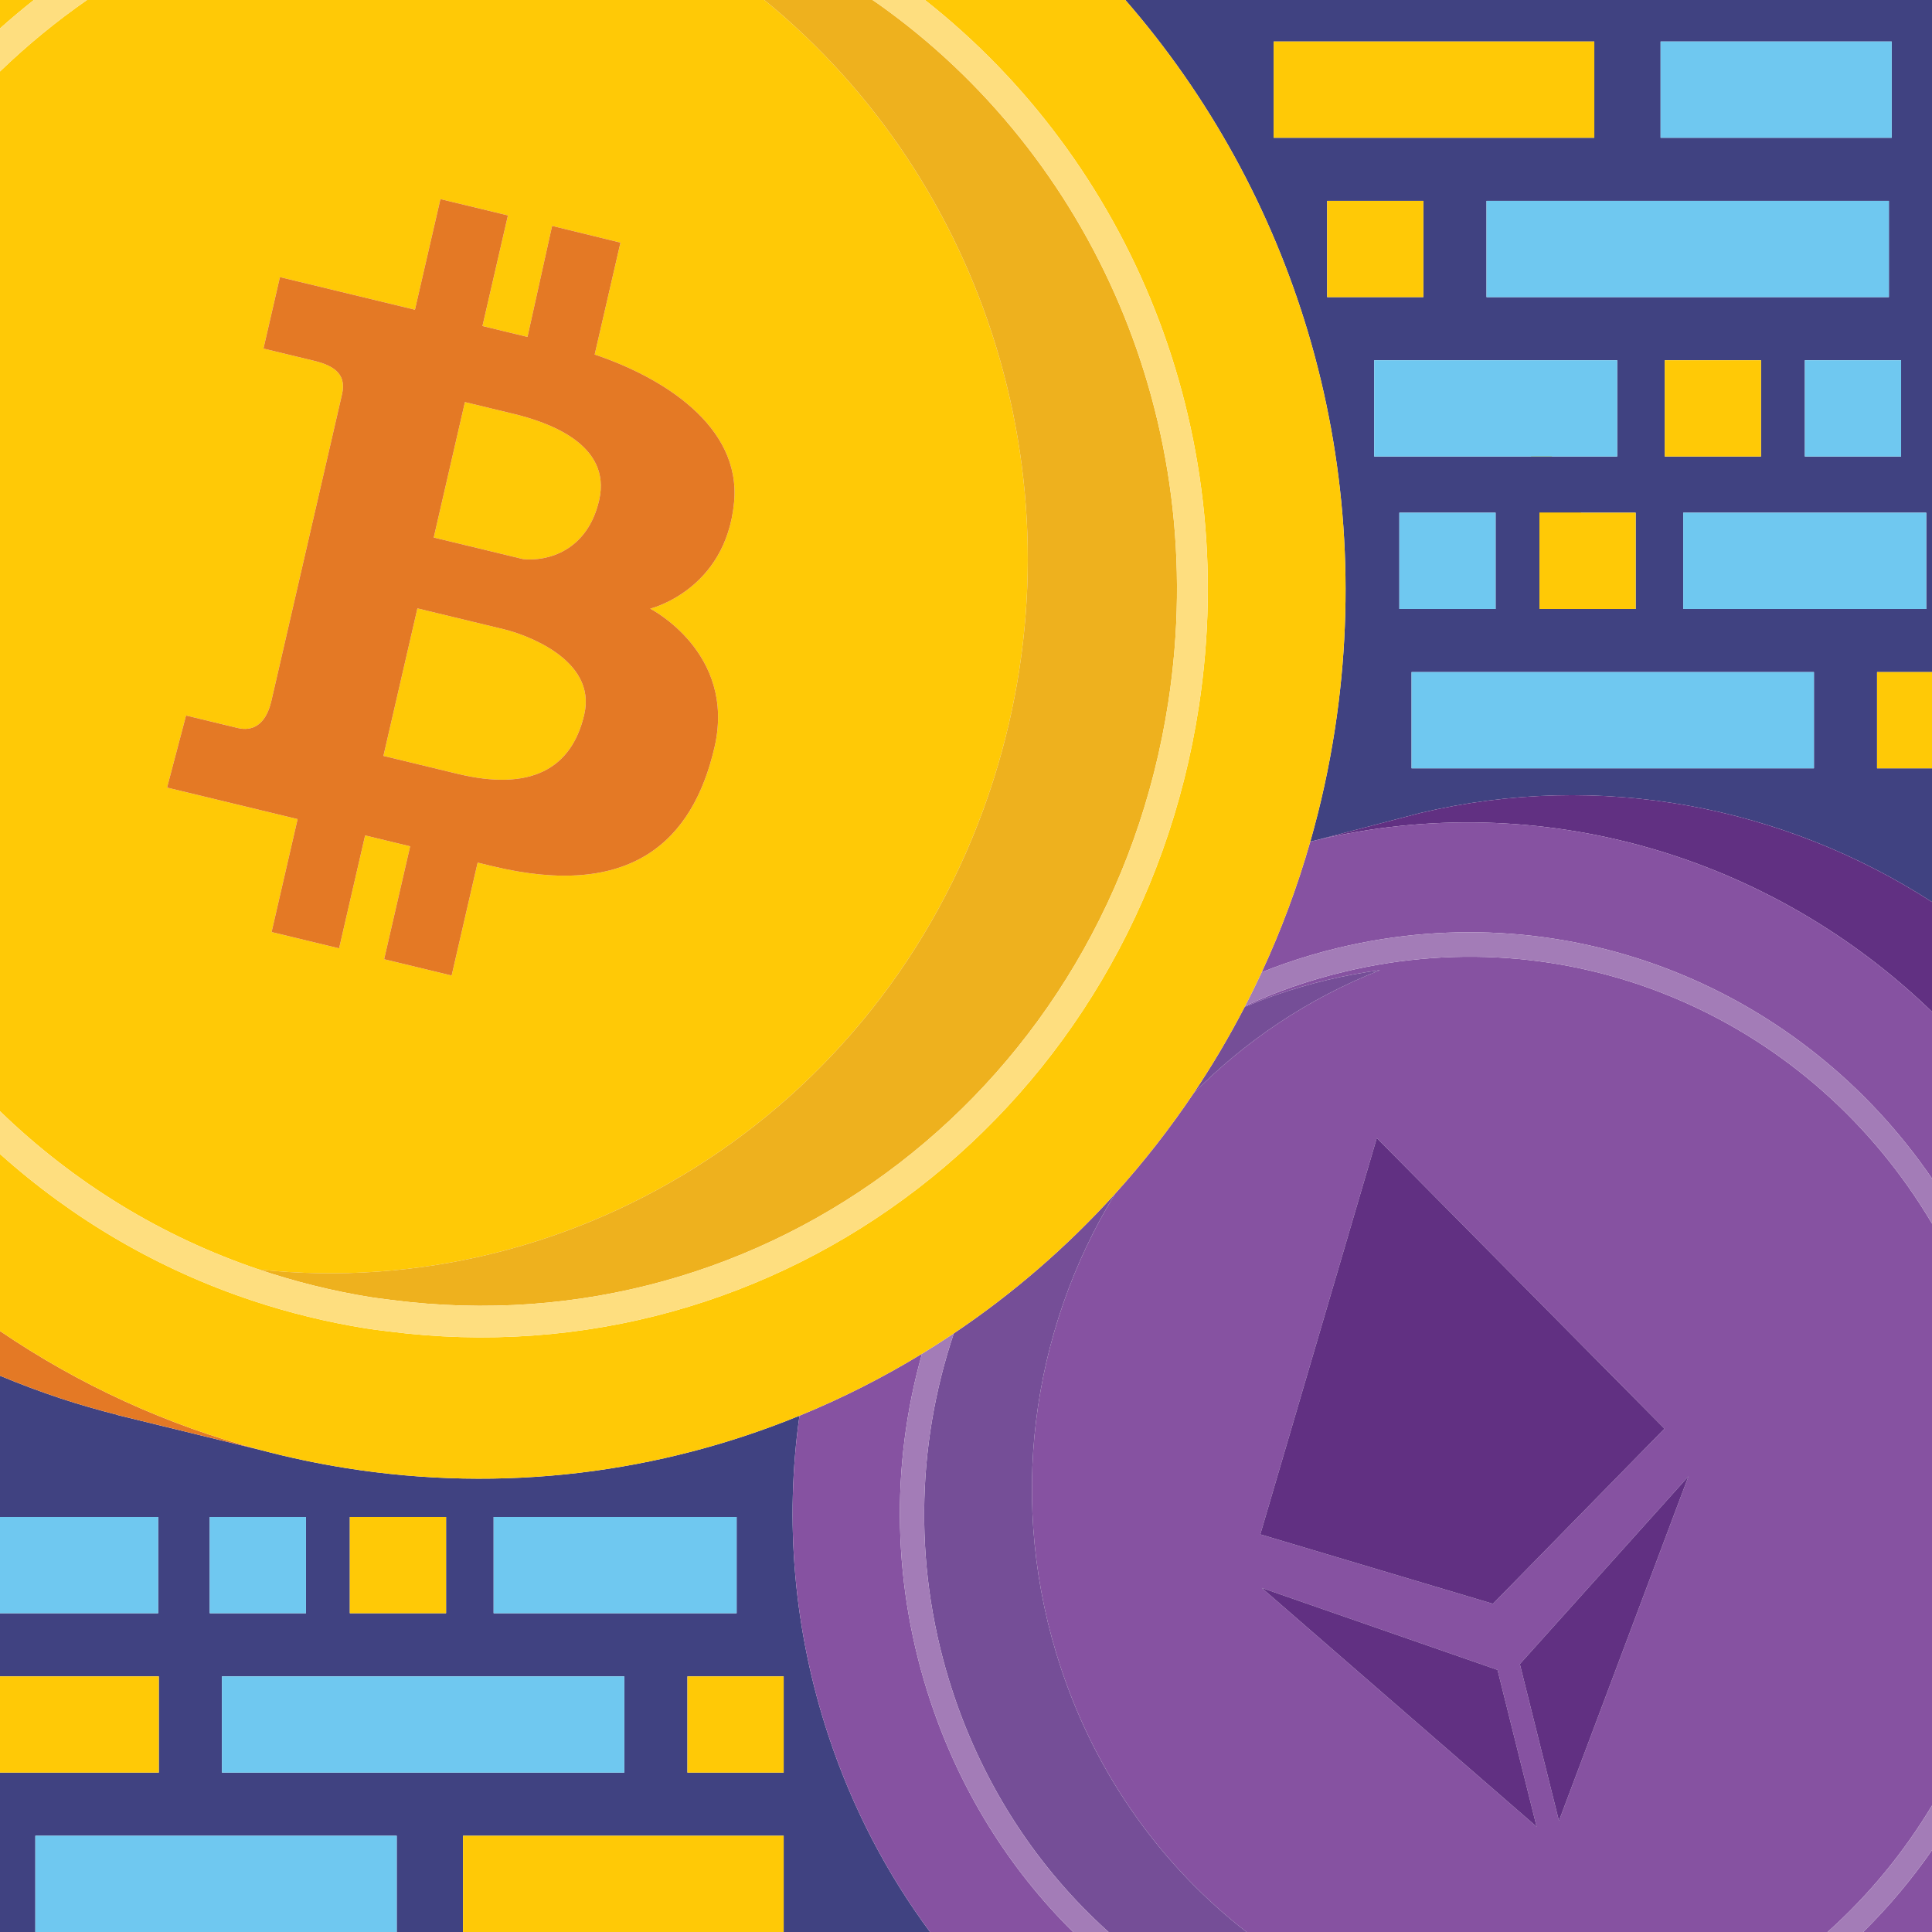 <?xml version="1.0" encoding="UTF-8"?>
<svg xmlns="http://www.w3.org/2000/svg" xmlns:xlink="http://www.w3.org/1999/xlink" width="1024pt" height="1024pt" viewBox="0 0 1024 1024" version="1.1">
<g id="surface1">
<path style=" stroke:none;fill-rule:nonzero;fill:rgb(100%,78.799%,2.699%);fill-opacity:1;" d="M 845.188 264.52 L 817 292.707 L 788.812 264.52 L 817 236.332 L 845.188 264.52 "/>
<path style=" stroke:none;fill-rule:nonzero;fill:rgb(25.099%,25.899%,50.6%);fill-opacity:1;" d="M 845.016 22 L 845.016 73.016 L 675.055 73.016 L 675.055 22 Z M 880.148 22 L 1002.648 22 L 1002.648 73.016 L 880.148 73.016 Z M 1007.621 241.957 L 956.602 241.957 L 956.602 190.941 L 1007.621 190.941 Z M 1020.949 322.758 L 892.152 322.758 L 892.152 271.738 L 1020.949 271.738 Z M 961.422 407.227 L 748.152 407.227 L 748.152 356.211 L 961.422 356.211 Z M 741.684 271.738 L 792.699 271.738 L 792.699 322.758 L 741.684 322.758 Z M 866.949 271.738 L 866.949 322.758 L 815.934 322.758 L 815.934 271.738 Z M 933.363 190.941 L 933.363 241.957 L 882.348 241.957 L 882.348 190.941 Z M 787.879 157.488 L 787.879 106.473 L 1001.148 106.473 L 1001.148 157.488 Z M 728.348 190.941 L 857.145 190.941 L 857.145 241.957 L 728.348 241.957 Z M 703.406 157.488 L 703.406 106.473 L 754.426 106.473 L 754.426 157.488 Z M 707.574 386.129 C 704.434 406.66 700.027 426.668 694.473 446.09 C 695.5 445.836 696.527 445.582 697.555 445.34 L 752.73 430.91 C 848.227 408.238 945.402 427.371 1024 478.074 L 1024 407.227 L 994.875 407.227 L 994.875 356.211 L 1024 356.211 L 1024 0 L 596.457 0 C 684.848 101.512 729.754 241.273 707.574 386.129 "/>
<path style=" stroke:none;fill-rule:nonzero;fill:rgb(25.099%,25.899%,50.6%);fill-opacity:1;" d="M 415.363 939.527 L 364.348 939.527 L 364.348 888.512 L 415.363 888.512 Z M 330.895 939.527 L 117.629 939.527 L 117.629 888.512 L 330.895 888.512 Z M 111.156 804.043 L 162.172 804.043 L 162.172 855.059 L 111.156 855.059 Z M 185.406 804.043 L 236.426 804.043 L 236.426 855.059 L 185.406 855.059 Z M 261.629 804.043 L 390.426 804.043 L 390.426 855.059 L 261.629 855.059 Z M 423.746 750.355 C 349.738 780.621 267.074 791.547 182.637 777.988 C 167.633 775.578 152.918 772.441 138.512 768.637 L 62.445 750.047 L 62.496 749.98 C 52.426 747.395 42.363 744.578 32.34 741.258 C 21.328 737.605 10.547 733.566 0 729.168 L 0 804.043 L 83.836 804.043 L 83.836 855.059 L 0 855.059 L 0 888.512 L 84.172 888.512 L 84.172 939.527 L 0 939.527 L 0 1024 L 18.73 1024 L 18.73 972.984 L 210.27 972.984 L 210.27 1024 L 245.402 1024 L 245.402 972.984 L 415.363 972.984 L 415.363 1024 L 492.941 1024 C 470.352 993.52 452.07 958.875 439.352 920.676 C 420.469 863.984 415.93 805.836 423.746 750.355 "/>
<path style=" stroke:none;fill-rule:nonzero;fill:rgb(37.999%,18.799%,50.999%);fill-opacity:1;" d="M 752.73 430.91 L 697.555 445.34 C 816.93 416.98 938.941 453.93 1024 536.254 L 1024 478.074 C 945.402 427.371 848.227 408.238 752.73 430.91 "/>
<path style=" stroke:none;fill-rule:nonzero;fill:rgb(52.499%,32.199%,63.1%);fill-opacity:1;" d="M 697.555 445.34 C 696.527 445.582 695.5 445.836 694.473 446.09 C 687.605 470.105 678.965 493.223 668.723 515.309 C 672.719 513.715 676.754 512.188 680.84 510.762 C 690.027 507.547 699.645 504.73 709.402 502.363 L 709.414 502.363 C 832.109 472.98 955.082 523.969 1024 624.652 L 1024 536.254 C 938.941 453.93 816.93 416.98 697.555 445.34 "/>
<path style=" stroke:none;fill-rule:nonzero;fill:rgb(52.499%,32.199%,63.1%);fill-opacity:1;" d="M 805.547 881.98 L 894.91 782.496 L 826.273 965.098 Z M 668.762 841.637 L 793.719 885.074 L 814.441 968.191 Z M 729.73 603.18 L 882.219 757.219 L 791.285 850.047 L 667.984 813.242 Z M 712.324 515.07 C 702.969 517.332 693.75 520.035 684.949 523.105 C 676.383 526.098 668.055 529.48 659.949 533.199 C 659.867 533.359 659.785 533.52 659.703 533.676 C 664.934 531.496 670.242 529.438 675.656 527.547 C 694.133 521.094 712.801 516.699 731.441 514.195 C 693.34 529.199 660.035 551.707 632.602 579.488 C 619.953 598.332 606.027 616.129 590.969 632.766 C 546.59 705.367 533.32 797.059 562.43 884.453 C 581.641 942.137 616.586 989.742 660.676 1024 L 968.648 1024 C 990.5 1004.441 1009.078 981.785 1024 956.949 L 1024 648.508 C 960.57 541.312 836.398 485.195 712.324 515.07 "/>
<path style=" stroke:none;fill-rule:nonzero;fill:rgb(52.499%,32.199%,63.1%);fill-opacity:1;" d="M 493.219 901.855 C 473.094 841.438 471.738 777.598 488.676 717.52 C 467.961 730.156 446.254 741.152 423.746 750.355 C 415.93 805.836 420.469 863.984 439.352 920.676 C 452.07 958.875 470.352 993.52 492.941 1024 L 568.75 1024 C 534.801 990.457 508.883 948.898 493.219 901.855 "/>
<path style=" stroke:none;fill-rule:nonzero;fill:rgb(52.499%,32.199%,63.1%);fill-opacity:1;" d="M 987.52 1024 L 1024 1024 L 1024 980.633 C 1013.25 996.129 1001.059 1010.66 987.52 1024 "/>
<path style=" stroke:none;fill-rule:nonzero;fill:rgb(45.9%,30.6%,59.2%);fill-opacity:1;" d="M 731.441 514.195 C 712.801 516.699 694.133 521.094 675.656 527.547 C 670.242 529.438 664.934 531.496 659.703 533.676 C 651.488 549.547 642.434 564.836 632.602 579.488 C 660.035 551.707 693.34 529.199 731.441 514.195 "/>
<path style=" stroke:none;fill-rule:nonzero;fill:rgb(45.9%,30.6%,59.2%);fill-opacity:1;" d="M 562.43 884.453 C 533.32 797.059 546.59 705.367 590.969 632.766 C 565.492 660.91 536.777 685.742 505.543 706.719 C 485.449 766.512 483.84 833.301 505.27 897.645 C 521.773 947.191 550.145 990.387 587.57 1024 L 660.676 1024 C 616.586 989.742 581.641 942.137 562.43 884.453 "/>
<path style=" stroke:none;fill-rule:nonzero;fill:rgb(63.899%,48.599%,71.799%);fill-opacity:1;" d="M 968.648 1024 L 987.52 1024 C 1001.059 1010.66 1013.25 996.129 1024 980.633 L 1024 956.949 C 1009.078 981.785 990.5 1004.441 968.648 1024 "/>
<path style=" stroke:none;fill-rule:nonzero;fill:rgb(63.899%,48.599%,71.799%);fill-opacity:1;" d="M 709.414 502.363 L 709.402 502.363 C 699.645 504.73 690.027 507.547 680.84 510.762 C 676.754 512.188 672.719 513.715 668.723 515.309 C 665.918 521.352 662.988 527.312 659.949 533.199 C 668.055 529.48 676.383 526.098 684.949 523.105 C 693.75 520.035 702.969 517.332 712.324 515.07 C 836.398 485.195 960.57 541.312 1024 648.508 L 1024 624.652 C 955.082 523.969 832.109 472.98 709.414 502.363 "/>
<path style=" stroke:none;fill-rule:nonzero;fill:rgb(63.899%,48.599%,71.799%);fill-opacity:1;" d="M 505.27 897.645 C 483.84 833.301 485.449 766.512 505.543 706.719 C 499.996 710.441 494.371 714.039 488.676 717.52 C 471.738 777.598 473.094 841.438 493.219 901.855 C 508.883 948.898 534.801 990.457 568.75 1024 L 587.57 1024 C 550.145 990.387 521.773 947.191 505.27 897.645 "/>
<path style="fill:none;stroke-width:1.2;stroke-linecap:round;stroke-linejoin:round;stroke:rgb(37.999%,18.799%,50.999%);stroke-opacity:1;stroke-miterlimit:4;" d="M 7297.305 4208.203 L 7297.305 4208.203 " transform="matrix(0.1,0,0,-0.1,0,1024)"/>
<path style=" stroke:none;fill-rule:nonzero;fill:rgb(37.999%,18.799%,50.999%);fill-opacity:1;" d="M 882.219 757.219 L 729.73 603.18 L 667.984 813.242 L 791.285 850.047 L 882.219 757.219 "/>
<path style=" stroke:none;fill-rule:nonzero;fill:rgb(37.999%,18.799%,50.999%);fill-opacity:1;" d="M 793.719 885.074 L 668.762 841.637 L 814.441 968.191 Z M 793.719 885.074 "/>
<path style=" stroke:none;fill-rule:nonzero;fill:rgb(37.999%,18.799%,50.999%);fill-opacity:1;" d="M 894.91 782.496 L 805.547 881.98 L 826.273 965.098 Z M 894.91 782.496 "/>
<path style=" stroke:none;fill-rule:nonzero;fill:rgb(89.4%,47.499%,14.499%);fill-opacity:1;" d="M 62.496 749.98 L 62.445 750.047 L 138.512 768.637 C 88.117 755.32 41.543 733.699 0 705.465 L 0 729.168 C 10.547 733.566 21.328 737.605 32.34 741.258 C 42.363 744.578 52.426 747.395 62.496 749.98 "/>
<path style=" stroke:none;fill-rule:nonzero;fill:rgb(100%,78.799%,2.699%);fill-opacity:1;" d="M 182.637 777.988 C 267.074 791.547 349.738 780.621 423.746 750.355 C 446.254 741.152 467.961 730.156 488.676 717.52 C 494.371 714.039 499.996 710.441 505.543 706.719 C 536.777 685.742 565.492 660.91 590.969 632.766 C 606.027 616.129 619.953 598.332 632.602 579.488 C 642.434 564.836 651.488 549.547 659.703 533.676 C 659.785 533.52 659.867 533.359 659.949 533.199 C 662.988 527.312 665.918 521.352 668.723 515.309 C 678.965 493.223 687.605 470.105 694.473 446.09 C 700.027 426.668 704.434 406.66 707.574 386.129 C 729.754 241.273 684.848 101.512 596.457 0 L 490.238 0 C 598.914 85.629 657.988 227.039 635.402 374.543 C 602.848 587.191 414.031 732.621 205.551 705.621 L 202.578 705.25 C 199.715 704.895 196.84 704.535 193.953 704.07 C 173.352 700.766 153.238 695.836 133.773 689.367 C 84.289 672.926 38.961 646.535 0 611.637 L 0 705.465 C 41.543 733.699 88.117 755.32 138.512 768.637 C 152.918 772.441 167.633 775.578 182.637 777.988 "/>
<path style=" stroke:none;fill-rule:nonzero;fill:rgb(100%,78.799%,2.699%);fill-opacity:1;" d="M 462.508 0 L 462.434 0 C 463.379 0.629 464.312 1.27 465.25 1.898 C 464.344 1.262 463.422 0.629 462.508 0 "/>
<path style=" stroke:none;fill-rule:nonzero;fill:rgb(100%,78.799%,2.699%);fill-opacity:1;" d="M 98.605 379.238 C 98.605 379.238 118.883 384.137 126.043 385.867 C 133.195 387.594 140.746 384.906 143.844 371.461 C 146.938 358.023 179.02 218.758 181.27 208.992 C 183.523 199.211 178.402 194.113 166.477 191.234 C 154.535 188.348 139.641 184.75 139.641 184.75 L 148.363 146.871 C 148.363 146.871 182.727 155.172 219.926 164.16 L 233.43 105.531 L 269.219 114.176 L 255.715 172.805 C 264.23 174.863 272.312 176.816 279.574 178.57 L 292.621 119.73 L 328.863 128.586 L 315.195 187.914 C 350.926 199.891 392.941 225.676 389.074 266.285 C 384.629 312.922 344.621 322.602 344.621 322.602 C 344.621 322.602 390.262 345.883 378.723 395.977 C 367.188 446.055 334.277 476.801 260.926 459.078 C 258.367 458.461 255.781 457.836 253.164 457.203 L 239.379 517.055 L 203.598 508.41 L 217.383 448.559 C 209.41 446.633 201.406 444.699 193.52 442.797 L 179.734 502.645 L 143.945 494 L 157.734 434.148 C 118.547 424.684 88.547 417.434 88.547 417.434 Z M 526.707 412.824 C 575.488 258.441 522.215 95.367 405.105 0 L 46.102 0 C 29.793 11.352 14.371 24.016 0 37.879 L 0 588.961 C 39.219 626.984 85.887 655.523 137.266 672.871 C 307.121 690.902 472.016 585.895 526.707 412.824 "/>
<path style=" stroke:none;fill-rule:nonzero;fill:rgb(100%,78.799%,2.699%);fill-opacity:1;" d="M 309.68 378.645 C 316.434 349.328 277.918 336.148 267.164 333.551 C 256.438 330.961 249.266 329.227 249.266 329.227 L 221.242 322.457 L 203.23 400.648 C 207.129 401.59 217.156 404.012 242.598 410.156 C 280.77 419.379 302.93 407.957 309.68 378.645 "/>
<path style=" stroke:none;fill-rule:nonzero;fill:rgb(100%,78.799%,2.699%);fill-opacity:1;" d="M 0 0 L 0 15.059 C 5.816 9.879 11.789 4.852 17.941 0 L 0 0 "/>
<path style=" stroke:none;fill-rule:nonzero;fill:rgb(100%,78.799%,2.699%);fill-opacity:1;" d="M 317.559 265.129 C 324.453 235.195 289.961 223.641 272.078 219.32 C 259.16 216.199 250.371 214.074 246.426 213.121 L 229.895 284.895 L 277.27 296.34 C 290.129 297.629 311.34 292.121 317.559 265.129 "/>
<path style=" stroke:none;fill-rule:nonzero;fill:rgb(93.3%,69.398%,11.8%);fill-opacity:1;" d="M 526.707 412.824 C 472.016 585.895 307.121 690.902 137.266 672.871 C 156.402 679.332 176.184 684.266 196.484 687.531 C 199.172 687.953 201.863 688.289 204.559 688.621 L 207.59 689.012 C 407.246 714.855 588.066 575.586 619.254 371.949 C 641.906 224.008 578.945 82.344 465.25 1.898 C 464.312 1.27 463.379 0.629 462.434 0 L 405.105 0 C 522.215 95.367 575.488 258.441 526.707 412.824 "/>
<path style=" stroke:none;fill-rule:nonzero;fill:rgb(99.599%,87.099%,49.799%);fill-opacity:1;" d="M 17.941 0 C 11.789 4.852 5.816 9.879 0 15.059 L 0 37.879 C 14.371 24.016 29.793 11.352 46.102 0 L 17.941 0 "/>
<path style=" stroke:none;fill-rule:nonzero;fill:rgb(99.599%,87.099%,49.799%);fill-opacity:1;" d="M 193.953 704.07 C 196.84 704.535 199.715 704.895 202.578 705.25 L 205.551 705.621 C 414.031 732.621 602.848 587.191 635.402 374.543 C 657.988 227.039 598.914 85.629 490.238 0 L 462.508 0 C 463.422 0.629 464.344 1.262 465.25 1.898 C 578.945 82.344 641.906 224.008 619.254 371.949 C 588.066 575.586 407.246 714.855 207.59 689.012 L 204.559 688.621 C 201.863 688.289 199.172 687.953 196.484 687.531 C 176.184 684.266 156.402 679.332 137.266 672.871 C 85.887 655.523 39.219 626.984 0 588.961 L 0 611.637 C 38.961 646.535 84.289 672.926 133.773 689.367 C 153.238 695.836 173.352 700.766 193.953 704.07 "/>
<path style=" stroke:none;fill-rule:nonzero;fill:rgb(89.4%,47.499%,14.499%);fill-opacity:1;" d="M 221.242 322.457 L 249.266 329.227 C 249.266 329.227 256.438 330.961 267.164 333.551 C 277.918 336.148 316.434 349.328 309.68 378.645 C 302.93 407.957 280.77 419.379 242.598 410.156 C 217.156 404.012 207.129 401.59 203.23 400.648 Z M 246.426 213.121 C 250.371 214.074 259.16 216.199 272.078 219.32 C 289.961 223.641 324.453 235.195 317.559 265.129 C 311.34 292.121 290.129 297.629 277.27 296.34 L 229.895 284.895 Z M 143.945 494 L 179.734 502.645 L 193.52 442.797 C 201.406 444.699 209.41 446.633 217.383 448.559 L 203.598 508.41 L 239.379 517.055 L 253.164 457.203 C 255.781 457.836 258.367 458.461 260.926 459.078 C 334.277 476.801 367.188 446.055 378.723 395.977 C 390.262 345.883 344.621 322.602 344.621 322.602 C 344.621 322.602 384.629 312.922 389.074 266.285 C 392.941 225.676 350.926 199.891 315.195 187.914 L 328.863 128.586 L 292.621 119.73 L 279.574 178.57 C 272.312 176.816 264.23 174.863 255.715 172.805 L 269.219 114.176 L 233.43 105.531 L 219.926 164.16 C 182.727 155.172 148.363 146.871 148.363 146.871 L 139.641 184.75 C 139.641 184.75 154.535 188.348 166.477 191.234 C 178.402 194.113 183.523 199.211 181.27 208.992 C 179.02 218.758 146.938 358.023 143.844 371.461 C 140.746 384.906 133.195 387.594 126.043 385.867 C 118.883 384.137 98.605 379.238 98.605 379.238 L 88.547 417.434 C 88.547 417.434 118.547 424.684 157.734 434.148 L 143.945 494 "/>
<path style=" stroke:none;fill-rule:nonzero;fill:rgb(43.5%,78.4%,94.099%);fill-opacity:1;" d="M 162.172 804.043 L 111.156 804.043 L 111.156 855.059 L 162.172 855.059 L 162.172 804.043 "/>
<path style=" stroke:none;fill-rule:nonzero;fill:rgb(100%,78.799%,2.699%);fill-opacity:1;" d="M 236.426 804.043 L 185.406 804.043 L 185.406 855.059 L 236.426 855.059 L 236.426 804.043 "/>
<path style=" stroke:none;fill-rule:nonzero;fill:rgb(43.5%,78.4%,94.099%);fill-opacity:1;" d="M 390.426 804.043 L 261.629 804.043 L 261.629 855.059 L 390.426 855.059 L 390.426 804.043 "/>
<path style=" stroke:none;fill-rule:nonzero;fill:rgb(43.5%,78.4%,94.099%);fill-opacity:1;" d="M 83.836 804.043 L 0 804.043 L 0 855.059 L 83.836 855.059 L 83.836 804.043 "/>
<path style=" stroke:none;fill-rule:nonzero;fill:rgb(100%,78.799%,2.699%);fill-opacity:1;" d="M 245.402 972.984 L 245.402 1024 L 415.363 1024 L 415.363 972.984 L 245.402 972.984 "/>
<path style=" stroke:none;fill-rule:nonzero;fill:rgb(43.5%,78.4%,94.099%);fill-opacity:1;" d="M 18.73 972.984 L 18.73 1024 L 210.27 1024 L 210.27 972.984 L 18.73 972.984 "/>
<path style=" stroke:none;fill-rule:nonzero;fill:rgb(100%,78.799%,2.699%);fill-opacity:1;" d="M 84.172 888.512 L 0 888.512 L 0 939.527 L 84.172 939.527 L 84.172 888.512 "/>
<path style=" stroke:none;fill-rule:nonzero;fill:rgb(100%,78.799%,2.699%);fill-opacity:1;" d="M 364.348 939.527 L 415.363 939.527 L 415.363 888.512 L 364.348 888.512 L 364.348 939.527 "/>
<path style=" stroke:none;fill-rule:nonzero;fill:rgb(43.5%,78.4%,94.099%);fill-opacity:1;" d="M 117.629 939.527 L 330.895 939.527 L 330.895 888.512 L 117.629 888.512 L 117.629 939.527 "/>
<path style=" stroke:none;fill-rule:nonzero;fill:rgb(43.5%,78.4%,94.099%);fill-opacity:1;" d="M 956.602 241.957 L 1007.621 241.957 L 1007.621 190.941 L 956.602 190.941 L 956.602 241.957 "/>
<path style=" stroke:none;fill-rule:nonzero;fill:rgb(100%,78.799%,2.699%);fill-opacity:1;" d="M 933.363 241.957 L 933.363 190.941 L 882.348 190.941 L 882.348 241.957 L 933.363 241.957 "/>
<path style=" stroke:none;fill-rule:nonzero;fill:rgb(43.5%,78.4%,94.099%);fill-opacity:1;" d="M 857.145 190.941 L 728.348 190.941 L 728.348 241.957 L 857.145 241.957 L 857.145 190.941 "/>
<path style=" stroke:none;fill-rule:nonzero;fill:rgb(100%,78.799%,2.699%);fill-opacity:1;" d="M 845.016 73.016 L 845.016 22 L 675.055 22 L 675.055 73.016 L 845.016 73.016 "/>
<path style=" stroke:none;fill-rule:nonzero;fill:rgb(43.5%,78.4%,94.099%);fill-opacity:1;" d="M 1002.648 22 L 880.148 22 L 880.148 73.016 L 1002.648 73.016 L 1002.648 22 "/>
<path style=" stroke:none;fill-rule:nonzero;fill:rgb(100%,78.799%,2.699%);fill-opacity:1;" d="M 754.426 106.473 L 703.406 106.473 L 703.406 157.488 L 754.426 157.488 L 754.426 106.473 "/>
<path style=" stroke:none;fill-rule:nonzero;fill:rgb(43.5%,78.4%,94.099%);fill-opacity:1;" d="M 1001.148 106.473 L 787.879 106.473 L 787.879 157.488 L 1001.148 157.488 L 1001.148 106.473 "/>
<path style=" stroke:none;fill-rule:nonzero;fill:rgb(43.5%,78.4%,94.099%);fill-opacity:1;" d="M 792.699 271.738 L 741.684 271.738 L 741.684 322.758 L 792.699 322.758 L 792.699 271.738 "/>
<path style=" stroke:none;fill-rule:nonzero;fill:rgb(100%,78.799%,2.699%);fill-opacity:1;" d="M 815.934 322.758 L 866.949 322.758 L 866.949 271.738 L 815.934 271.738 L 815.934 322.758 "/>
<path style=" stroke:none;fill-rule:nonzero;fill:rgb(43.5%,78.4%,94.099%);fill-opacity:1;" d="M 892.152 322.758 L 1020.949 322.758 L 1020.949 271.738 L 892.152 271.738 L 892.152 322.758 "/>
<path style=" stroke:none;fill-rule:nonzero;fill:rgb(100%,78.799%,2.699%);fill-opacity:1;" d="M 994.875 407.227 L 1024 407.227 L 1024 356.211 L 994.875 356.211 L 994.875 407.227 "/>
<path style=" stroke:none;fill-rule:nonzero;fill:rgb(43.5%,78.4%,94.099%);fill-opacity:1;" d="M 748.152 407.227 L 961.422 407.227 L 961.422 356.211 L 748.152 356.211 L 748.152 407.227 "/>
</g>
</svg>
